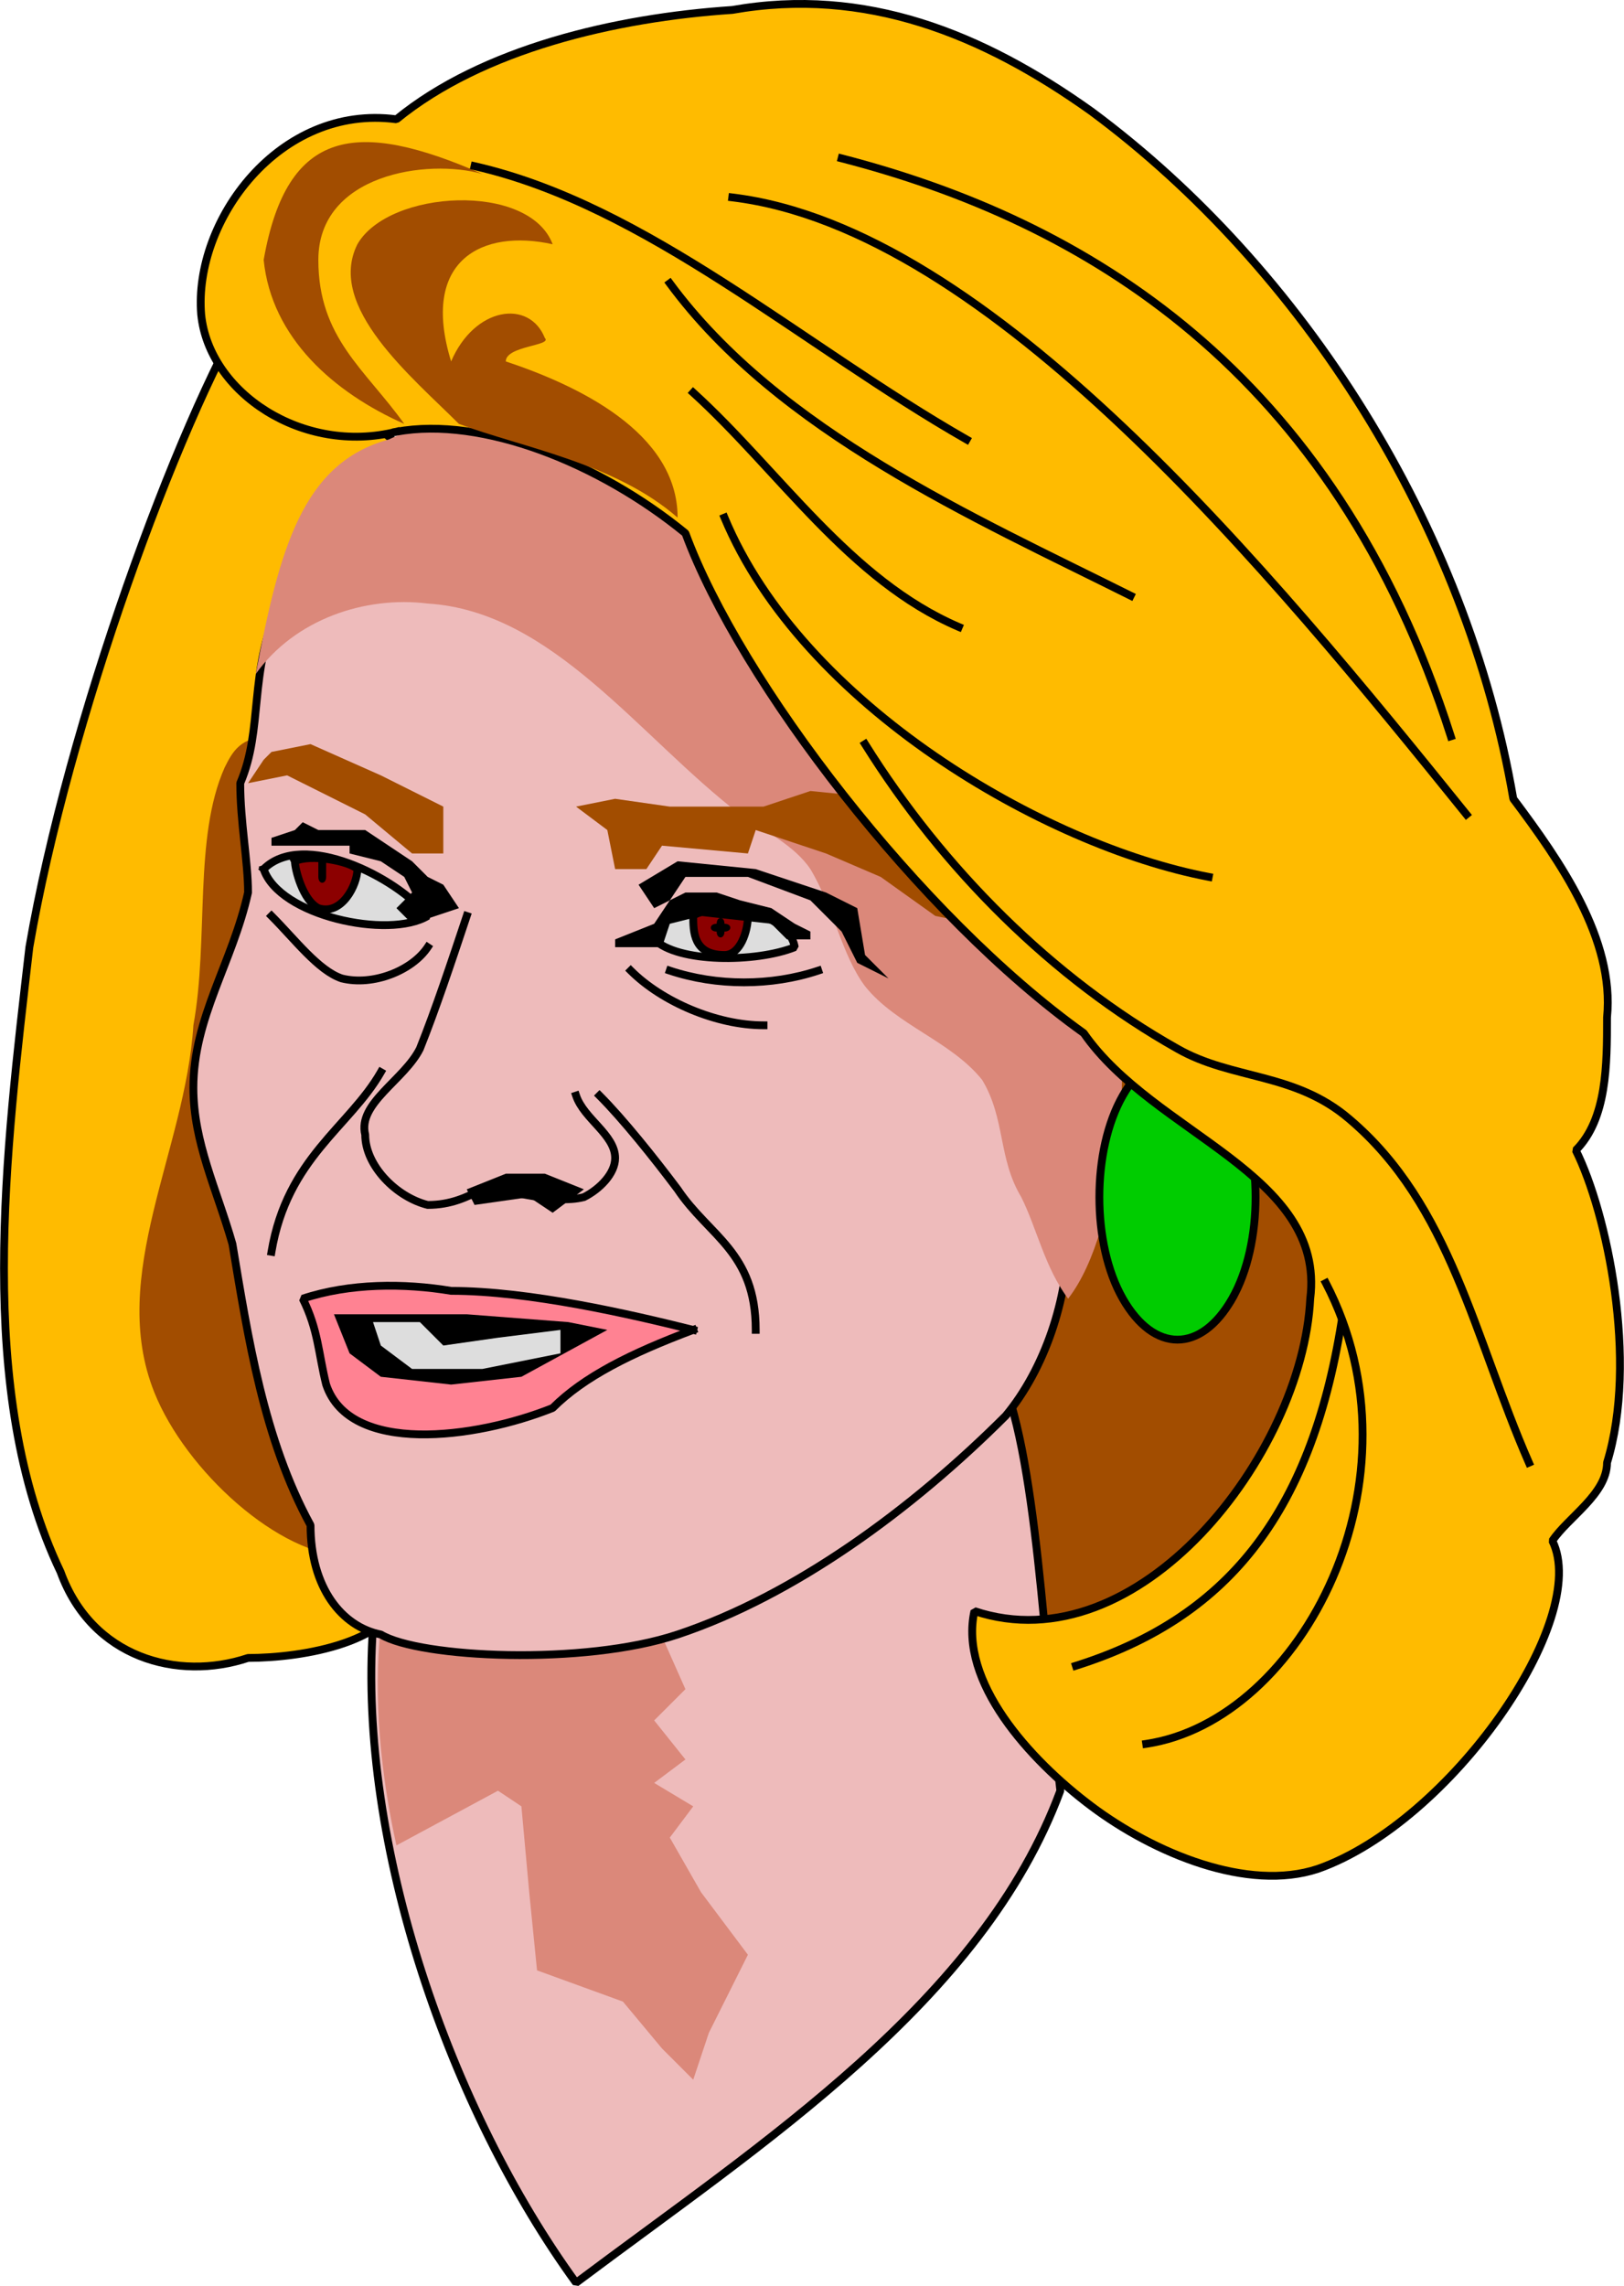 <svg xmlns="http://www.w3.org/2000/svg" width="207.933" height="292.674" version="1.2"><g fill="none" fill-rule="evenodd" stroke="#000" stroke-linecap="square" stroke-linejoin="bevel" font-family="'Sans Serif'" font-size="12.5" font-weight="400"><path fill="#a24d00" stroke="none" d="m125.76 155.274 17-28 39 27-18 63-49-1 11-61"/><path fill="#ebb" stroke-linecap="butt" d="M47.76 208.274c-2 28 10 62 26 84 24-18 52-36 62-63-2-17-3-44-8-54l-80 33" vector-effect="non-scaling-stroke"/><path fill="#db887a" stroke="none" d="m83.76 207.274 4 9-4 4 4 5-4 3 5 3-3 4 4 7 6 8-5 10-2 6-4-4-5-6-11-4-1-10-1-11-3-2-13 7c-2-9-3-19-2-28l35-1"/><path fill="#fb0" stroke-linecap="butt" d="m57.76 63.274-26-24c-9 15-23 53-28 82-3 26-7 57 4 80 4 11 15 14 24 11 7 0 19-2 20-9l6-140" vector-effect="non-scaling-stroke"/><path fill="#a24d00" stroke="none" d="m34.76 94.274 10 105c-9 0-21-11-25-21-6-15 4-31 5-47 2-11 0-24 4-33 1-2 2-4 6-4"/><path fill="#ebb" stroke-linecap="butt" d="M136.76 158.274c0 8-3 17-8 23-12 12-27 23-42 28-12 4-33 3-38 0-5-1-9-6-9-14-6-11-8-24-10-36-2-7-5-13-5-20 0-9 5-16 7-25 0-4-1-9-1-14 3-7 1-14 5-23l29-5 71 67 1 19" vector-effect="non-scaling-stroke"/><path fill="#db887a" stroke="none" d="M32.76 86.274c5-7 14-10 22-9 16 1 27 17 40 27 3 2 7 4 9 7 3 5 4 11 7 15 4 5 11 7 15 12 3 5 2 10 5 15 2 4 3 9 6 13 7-9 8-32 6-38l-62-86-31 14c-11 3-14 14-17 30"/><path fill="#0c0" stroke-linecap="butt" d="M157.76 166.274c-4 7-10 7-14 0s-4-19 0-26 10-7 14 0 4 19 0 26" vector-effect="non-scaling-stroke"/><path fill="#a24d00" stroke="none" d="M56.76 109.274v-6l-8-4-9-4-5 1-1 1-2 3 5-1 10 5 6 5h4"/><path fill="#ddd" stroke-linecap="butt" d="M33.76 111.274c5-5 17 1 21 6-5 3-19 0-21-6" vector-effect="non-scaling-stroke"/><path stroke-linecap="butt" d="M34.76 117.274c3 3 6 7 9 8 4 1 9-1 11-4" vector-effect="non-scaling-stroke"/><path fill="#8c0000" stroke-linecap="butt" d="M37.76 110.274c0 1 1 5 3 6 3 1 5-3 5-5-1-1-6-2-8-1" vector-effect="non-scaling-stroke"/><path fill="#000" stroke="none" d="M41.76 112.274c0 1-1 1-1 0v-2h1v2"/><path fill="#000" stroke="none" d="m34.76 107.274 3-1 1-1 2 1h6l3 2 3 2 2 2 2 1 2 3-3 1-3 1-2-2 2-2-1-2-3-2-4-1v-1h-10v-1"/><path fill="#ddd" stroke-linecap="butt" d="M83.76 120.274c1-6 17-5 18 1-5 2-15 2-18-1" vector-effect="non-scaling-stroke"/><path fill="#8c0000" stroke-linecap="butt" d="M88.76 117.274c1-1 6-1 7 0 0 2-1 5-3 5-4 0-4-3-4-5" vector-effect="non-scaling-stroke"/><path fill="#000" stroke="none" d="M92.76 119.274c0 1-1 1-1 0-1 0-1-1 0-1 0-1 1-1 1 0 1 0 1 1 0 1"/><path stroke-linecap="butt" d="M80.76 124.274c4 4 11 7 17 7m-12-7c6 2 13 2 19 0" vector-effect="non-scaling-stroke"/><path fill="#000" stroke="none" d="M103.76 120.274v-1l-2-1-3-2-4-1-3-1h-4l-2 1-2 3-5 2v1h6l1-3 4-1 9 1 2 2h3"/><path fill="#000" stroke="none" d="m81.76 113.274 2 3 2-1 2-3h8l8 3 4 4 2 4 4 2-3-3-1-6-4-2-9-3-10-1-5 3"/><path fill="#a24d00" stroke="none" d="m78.76 102.274-5 1 4 3 1 5h4l2-3 11 1 1-3 9 3 7 3 7 5 5 1-11-16-10-1-6 2h-12l-7-1"/><path fill="#ff8292" stroke-linecap="butt" d="M88.76 170.274c-8-2-21-5-31-5-6-1-13-1-19 1 2 4 2 7 3 11 3 9 19 7 29 3 4-4 10-7 18-10" vector-effect="non-scaling-stroke"/><path fill="#000" stroke="none" d="M42.76 168.274h17l13 1 5 1-11 6-9 1-9-1-4-3-2-5"/><path fill="#ddd" stroke="none" d="m47.76 169.274 1 3 4 3h9l5-1 5-1v-3l-8 1-7 1-3-3h-6"/><path fill="#000" stroke="none" d="m59.76 152.274 5-2h5l5 2-4 3-3-2-7 1-1-2"/><path stroke-linecap="butt" d="M76.76 140.274c3 3 7 8 10 12 4 6 10 8 10 18m-48-33c-4 7-12 11-14 23m25-43c-2 6-4 12-6 17-2 4-8 7-7 11 0 4 4 8 8 9 3 0 5-1 7-2 4 0 9 2 13 1 2-1 4-3 4-5 0-3-4-5-5-8" vector-effect="non-scaling-stroke"/><path fill="#fb0" stroke-linecap="butt" d="M50.76 55.274c-12 3-24-5-25-15-1-12 10-27 25-25 11-9 28-13 43-14 17-3 32 3 46 13 27 20 48 53 54 88 6 8 13 18 12 28 0 6 0 13-4 17 4 8 8 27 4 40 0 4-5 7-7 10 5 10-13 36-30 42-9 3-21-2-29-8s-17-16-15-25c21 7 42-20 43-40 2-16-20-21-29-34-21-15-44-45-51-64-11-9-26-15-37-13" vector-effect="non-scaling-stroke"/><path stroke-linecap="butt" d="M169.76 164.274c13 25-3 56-23 59" vector-effect="non-scaling-stroke"/><path stroke-linecap="butt" d="M171.76 169.274c-4 25-15 38-34 44m58-26c-7-16-10-33-23-44-7-6-15-5-22-9-16-9-30-23-40-39m44 17c-21-4-52-22-62-46m-4-16c11 10 20 24 34 30m-29-55c33 4 69 48 94 79" vector-effect="non-scaling-stroke"/><path stroke-linecap="butt" d="M185.76 94.274c-15-47-47-66-78-74" vector-effect="non-scaling-stroke"/><path fill="#a24d00" stroke="none" d="M86.76 66.274c-8-7-20-9-28-12-6-6-17-15-13-23 4-7 22-8 25 0-9-2-17 2-13 15 3-7 10-8 12-3 1 1-5 1-5 3 9 3 22 9 22 20"/><path fill="#a24d00" stroke="none" d="M51.76 54.274c-5-7-11-11-11-21 0-11 14-13 21-11-16-7-25-6-28 11 1 10 9 17 18 21"/><path stroke-linecap="butt" d="M144.76 76.274c-20-10-45-21-59-40m-25-15c22 5 42 23 63 35" vector-effect="non-scaling-stroke"/></g></svg>
